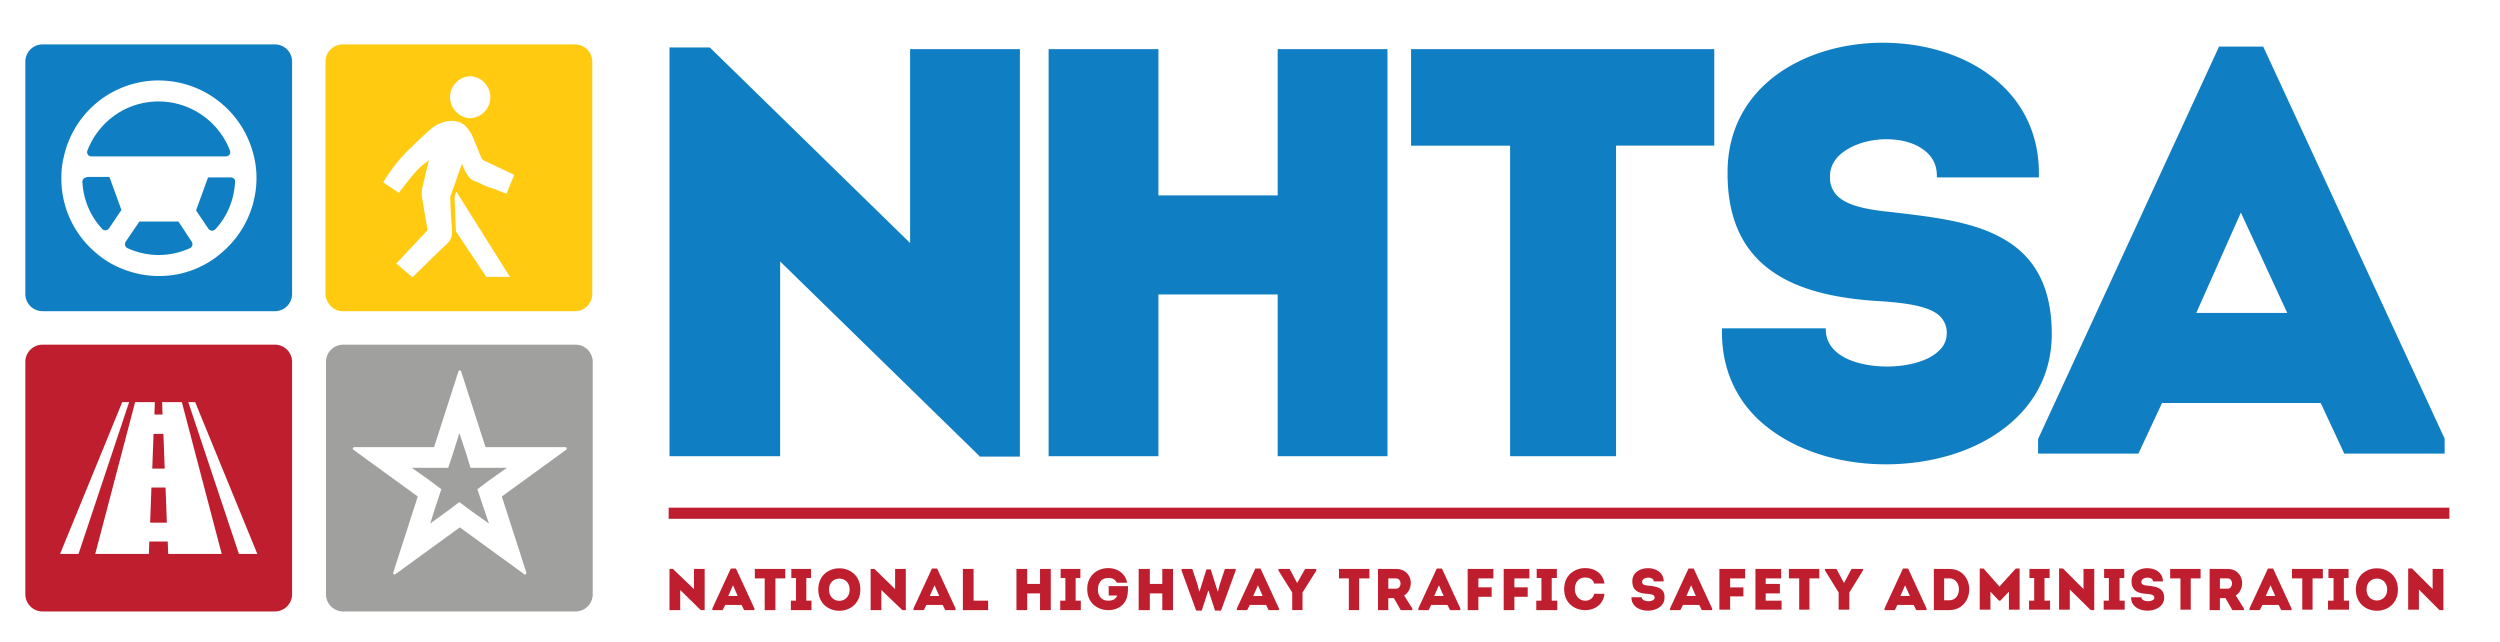 <svg xmlns="http://www.w3.org/2000/svg" width="74" height="19" viewBox="0 0 74 19" fill="none"><g clip-path="url(#a)"><path fill="#0F7EC2" d="M1.257 1.315a.51.51 0 0 0-.507.508v6.88c0 .28.228.508.507.508h6.88a.51.51 0 0 0 .509-.507V1.81a.507.507 0 0 0-.508-.495h-6.88Zm3.44 1.067a2.9 2.9 0 0 1 2.819 2.247c.05.203.076.406.076.622v.025a2.9 2.9 0 0 1-.978 2.158 2.811 2.811 0 0 1-1.917.736c-.507 0-.99-.14-1.408-.368a2.876 2.876 0 0 1-.508-.368 2.868 2.868 0 0 1-.965-2.158V5.25c0-.216.025-.42.076-.622a2.874 2.874 0 0 1 2.806-2.247Zm0 .621c-.964 0-1.777.597-2.107 1.448a.125.125 0 0 0 .115.178H6.69a.125.125 0 0 0 .114-.178 2.266 2.266 0 0 0-2.107-1.448ZM2.566 5.238v.013a.127.127 0 0 0-.127.127c.025.533.241 1.028.584 1.396.05.064.152.05.203-.013l.368-.546-.355-.977h-.673Zm3.593.013-.356.977.368.546c.051.064.14.076.203.013.343-.368.559-.864.584-1.41.013-.063-.05-.126-.127-.126h-.672ZM4.126 6.558l-.406.597c-.038.063-.025.152.051.19.28.127.597.203.927.203.33 0 .647-.076.926-.203.077-.038.09-.127.051-.19l-.393-.597H4.126Z"></path><path fill="#A0A09F" d="M10.157 10.202a.51.51 0 0 0-.508.508v6.88c0 .28.228.509.508.509h6.88a.51.51 0 0 0 .508-.508v-6.88a.51.51 0 0 0-.507-.509h-6.881Zm3.453.762c.013 0 .038.013.038.025l.724 2.247h2.36c.039 0 .064.051.026.077l-1.904 1.383.724 2.247c.012.026-.013.064-.038.064-.013 0-.013 0-.026-.013L13.61 15.61l-1.904 1.384c-.013 0-.013.013-.026.013-.025 0-.05-.026-.038-.064l.724-2.247-1.905-1.383c-.038-.026-.012-.077.026-.077h2.361l.724-2.247c.012-.025.025-.025.038-.025Zm-.013 1.854-.19.609-.14.419h-1.079l.52.368.356.266-.14.42-.19.596.508-.368.355-.267.356.267.52.368-.203-.597-.14-.418.356-.267.52-.368h-1.079l-.127-.419-.203-.61Z"></path><path fill="#FFCA0F" d="M10.143 1.315a.51.51 0 0 0-.508.508v6.88c.012.28.241.508.508.508h6.88a.51.51 0 0 0 .508-.507V1.823a.51.51 0 0 0-.508-.508h-6.88Zm3.783.94a.623.623 0 0 1 0 1.244.527.527 0 0 1-.204-.038c-.05-.026-.114-.051-.152-.09a.62.62 0 0 1 .356-1.116Zm-.55 1.322a.602.602 0 0 1 .372.125c.114.101.19.228.254.368.076.19.178.432.254.622 0 0 0 .013.012.013l.039.038.025.012.889.42-.229.558s-.241-.089-.267-.102c-.177-.076-.203-.063-.38-.14-.102-.037-.09-.05-.19-.088-.039-.013-.064-.038-.102-.038-.102-.038-.229-.127-.381-.52 0 .012-.343.977-.343.977 0 .127.013.533.038.8 0 .076.013.152.013.19.012.241-.064.33-.229.482-.33.305-.94.914-.94.914l-.482-.406.927-.99s-.101-.597-.114-.66c-.038-.267-.076-.368-.05-.559 0-.012 0-.038.012-.05l.19-.8c-.076.063-.177.127-.292.241-.165.152-.596.724-.596.724l-.457-.305c0-.05.253-.394.317-.482.165-.216.355-.42.546-.597.114-.114.38-.368.546-.508a.976.976 0 0 1 .619-.239Zm.13 2.092 1.588 2.527h-.699l-.9-1.346-.04-1.015c.014-.039.026-.102.052-.166Z"></path><path fill="#BF1E2E" d="M1.257 10.202a.51.51 0 0 0-.507.508v6.88c0 .28.228.509.507.509h6.88a.51.51 0 0 0 .509-.508v-6.88a.51.51 0 0 0-.508-.509h-6.88Zm2.362 1.702h.203l-1.498 4.493h-.546l1.84-4.493Zm.38 0h.584l-.012.367h.24l-.012-.367h.584l1.18 4.493H4.978l-.013-.368h-.546l-.012.368H2.819l1.18-4.493Zm1.575 0h.203l1.84 4.493h-.545l-1.498-4.493Zm-1.029.939-.038 1.028h.368l-.038-1.028h-.292Zm-.063 1.587-.038 1.04h.495L4.9 14.43h-.42Z"></path><path fill="#0F7EC2" d="M55.731 1.265c-1.142 0-2.285.317-3.148.952s-1.447 1.6-1.447 2.881v.09c.012 1.307.456 2.196 1.23 2.78.775.584 1.855.85 3.15.939.444.025.863.064 1.205.14.343.076.61.19.75.368a.663.663 0 0 1 .152.457c0 .317-.203.546-.533.723-.33.165-.775.254-1.232.254-.457 0-.927-.088-1.257-.266-.343-.178-.558-.47-.558-.825v-.039H50.97v.114c0 1.321.609 2.311 1.523 2.946.914.647 2.12.965 3.326.965 1.219 0 2.45-.318 3.364-.965.927-.647 1.549-1.612 1.549-2.894 0-1.511-.597-2.362-1.485-2.844-.889-.495-2.07-.622-3.25-.762-.381-.038-.75-.089-1.041-.178-.292-.088-.52-.215-.648-.393a.753.753 0 0 1-.14-.457v-.09c.026-.33.23-.583.547-.76.304-.179.723-.28 1.117-.28.393 0 .774.089 1.04.267.28.177.458.444.458.8v.063h3.021v-.127c0-1.282-.584-2.26-1.447-2.895-.863-.647-2.019-.964-3.174-.964Zm9.953.114-5.357 11.616v.432h2.97l.699-1.499h4.697l.698 1.499h2.97v-.445L66.992 1.38h-1.307Zm-45.867.025v12.099h3.275V7.739l5.89 5.751.014.025h1.193V1.455h-3.25v5.738L21.01 1.404h-1.193Zm11.222.051v12.048h3.25V8.717h3.53v4.786h3.25V1.455h-3.25v4.329h-3.53V1.455h-3.25Zm10.728 0v2.856h2.932v9.192h3.136V4.31h2.907V1.455h-8.975ZM66.33 6.292l.064.14 1.308 2.83H65.01l1.32-2.97Z"></path><path fill="#BF1E2E" d="M32.804 16.816c-.305 0-.622.203-.622.622s.317.622.622.622c.228 0 .457-.102.546-.356.038-.114.038-.228.038-.355h-.571v.279h.254c-.051.114-.14.152-.267.152-.19 0-.305-.127-.305-.33 0-.19.102-.342.305-.342.127 0 .203.038.254.14h.305c-.064-.305-.318-.432-.559-.432Zm14.117 0c-.305 0-.622.203-.622.622s.317.622.622.622c.254 0 .533-.14.571-.483h-.304a.258.258 0 0 1-.267.203c-.178 0-.305-.152-.305-.342 0-.203.114-.343.305-.343.127 0 .228.05.267.178h.304c-.05-.33-.317-.457-.571-.457Zm1.86.003c-.235 0-.47.13-.464.39 0 .267.178.356.444.368.127.013.216.026.216.115 0 .14-.38.14-.38-.013h-.305c-.013.533.977.52.977.013.013-.292-.228-.33-.47-.356-.114-.013-.203-.025-.19-.127.013-.14.343-.152.343 0h.292c.006-.26-.229-.39-.463-.39Zm14.777 0c-.235 0-.47.13-.464.39 0 .267.178.356.444.368.128.013.23.026.23.115 0 .14-.382.14-.382-.013h-.305c-.012.533.978.52.978.013 0-.292-.241-.33-.482-.356-.115-.013-.203-.025-.19-.127.012-.14.342-.152.342 0h.292c.006-.26-.229-.39-.463-.39Zm-38.714.003c-.31 0-.622.21-.622.628 0 .838 1.244.838 1.244 0 0-.418-.31-.628-.622-.628Zm45.512 0c-.311 0-.622.21-.622.628 0 .838 1.244.838 1.244 0 0-.418-.311-.628-.622-.628Zm-48.724.006-.546 1.181v.05h.305l.076-.152h.483l.076.153h.305v-.05l-.546-1.182h-.153Zm5.954 0-.546 1.181v.05h.305l.076-.152h.483l.076.153h.305v-.05l-.546-1.182h-.153Zm9.572 0-.546 1.181v.05h.305l.076-.152h.483l.076.153h.305v-.05l-.546-1.182h-.153Zm5.37 0-.545 1.181v.05h.304l.076-.152h.483l.076.153h.305v-.05l-.546-1.182h-.153Zm7.452 0-.546 1.181v.05h.305l.076-.152h.483l.076.153h.305v-.05l-.546-1.182h-.153Zm6.348 0-.546 1.181v.05h.305l.076-.152h.482l.076.153h.305v-.05l-.546-1.182h-.152Zm2.272 0v1.219h.317v-.533l.254.266h.039l.254-.266v.533h.317v-1.219h-.114l-.483.534-.47-.534H58.6Zm2.349 0v1.219h.317v-.597l.622.61h.102V16.84h-.318v.597l-.609-.61h-.114Zm6.182 0-.546 1.181v.05h.305l.076-.152h.483l.076.153h.304v-.05l-.545-1.182h-.153Zm4.151 0v1.219h.318v-.597l.61.61h.114V16.84h-.318v.597l-.61-.61h-.114Zm-51.465.013v1.219h.317v-.597l.61.597h.114V16.84h-.317v.597l-.622-.597h-.102Zm2.526 0v.28h.292v.939h.318v-.94h.291v-.279h-.9Zm1.08 0v.267h.139v.672h-.152v.28h.61v-.28h-.153v-.672h.14v-.267h-.585Zm2.348 0v1.219h.317v-.597l.622.597h.102V16.84h-.317v.597l-.61-.597h-.114Zm2.73 0v1.219h.748v-.28h-.431v-.939H28.5Zm1.586 0v1.219h.318v-.495h.38v.495h.318V16.84h-.318v.444h-.38v-.444h-.318Zm1.308 0v.267h.14v.672h-.153v.28h.61v-.28h-.153v-.672h.14v-.267h-.584Zm2.31 0v1.219h.33v-.495h.369v.495h.317V16.84h-.317v.444h-.369v-.444h-.33Zm1.27 0v.05l.431 1.182h.166l.19-.584h.013l.19.584h.178l.431-1.181v-.051h-.317l-.152.457-.051.203h-.013l-.203-.647h-.127l-.203.647h-.013l-.05-.203-.153-.457h-.317Zm2.869 0v.05l.406.648v.52h.305v-.52l.406-.647v-.051h-.33l-.229.406h-.012l-.216-.406h-.33Zm1.79 0v.28h.292v.939h.304v-.94h.305v-.279h-.901Zm1.155 0v1.219h.305v-.356h.165l.203.356h.343v-.05l-.242-.382c.33-.216.242-.787-.24-.787h-.534Zm2.654 0v1.219h.317v-.394h.393v-.28h-.393v-.266h.444v-.279h-.761Zm1.066 0v1.219h.317v-.394h.394v-.28h-.394v-.266h.444v-.279h-.761Zm.977 0v.267h.14v.672h-.152v.28h.622v-.28h-.165v-.672h.152v-.267h-.597Zm5.408 0v1.206h.318v-.393h.393v-.267h-.393v-.267h.444v-.279h-.762Zm1.067 0v1.206h.774v-.267h-.47v-.215h.42v-.28h-.42v-.165h.457v-.279h-.761Zm.99 0v.28h.305v.926h.304v-.927h.292v-.279h-.901Zm1.066 0v.038l.407.66v.508h.317v-.508l.406-.66v-.038h-.343l-.215.406h-.013l-.216-.406h-.343Zm3.225 0v1.219h.457c.787-.013.787-1.219 0-1.219h-.457Zm2.83 0v.267h.14v.672h-.152v.267h.622v-.267h-.165v-.672h.152v-.267h-.596Zm2.21 0v.267h.14v.672h-.153v.267h.622v-.267h-.152v-.672h.14v-.267h-.597Zm1.955 0v.28h.305v.926h.304v-.927h.292v-.279h-.901Zm1.168 0v1.219h.304v-.356h.165l.204.356h.342v-.05l-.24-.382c.316-.216.228-.787-.242-.787h-.533Zm2.437 0v.28h.305v.926h.305v-.927h.304v-.279h-.914Zm1.08 0v.267h.151v.672h-.164v.267h.622v-.267h-.153v-.672h.14v-.267h-.597Zm-27.828.28h.228c.178 0 .178.304 0 .304h-.228v-.305Zm16.453 0h.152c.38 0 .38.647 0 .647h-.152v-.648Zm8.162 0h.229c.178 0 .165.304 0 .304h-.229v-.305Zm-40.865.006c.153 0 .305.108.305.323 0 .445-.61.445-.61 0 0-.215.153-.323.305-.323Zm45.512 0c.152 0 .304.108.304.323 0 .432-.609.432-.609 0 0-.215.153-.323.305-.323Zm-48.66.197.14.317h-.28l.14-.317Zm5.966 0 .14.317h-.28l.14-.317Zm9.573 0 .14.317h-.28l.14-.317Zm5.357 0 .14.317h-.28l.14-.317Zm7.465 0 .14.317h-.28l.14-.317Zm6.334 0 .14.317h-.28l.14-.317Zm10.816 0 .14.317h-.28l.14-.317ZM72.5 15.026H19.792v.33h52.71v-.33Z"></path></g><defs><clipPath id="a"><path fill="#fff" d="M.227.76h72.796v17.842H.227z"></path></clipPath></defs></svg>